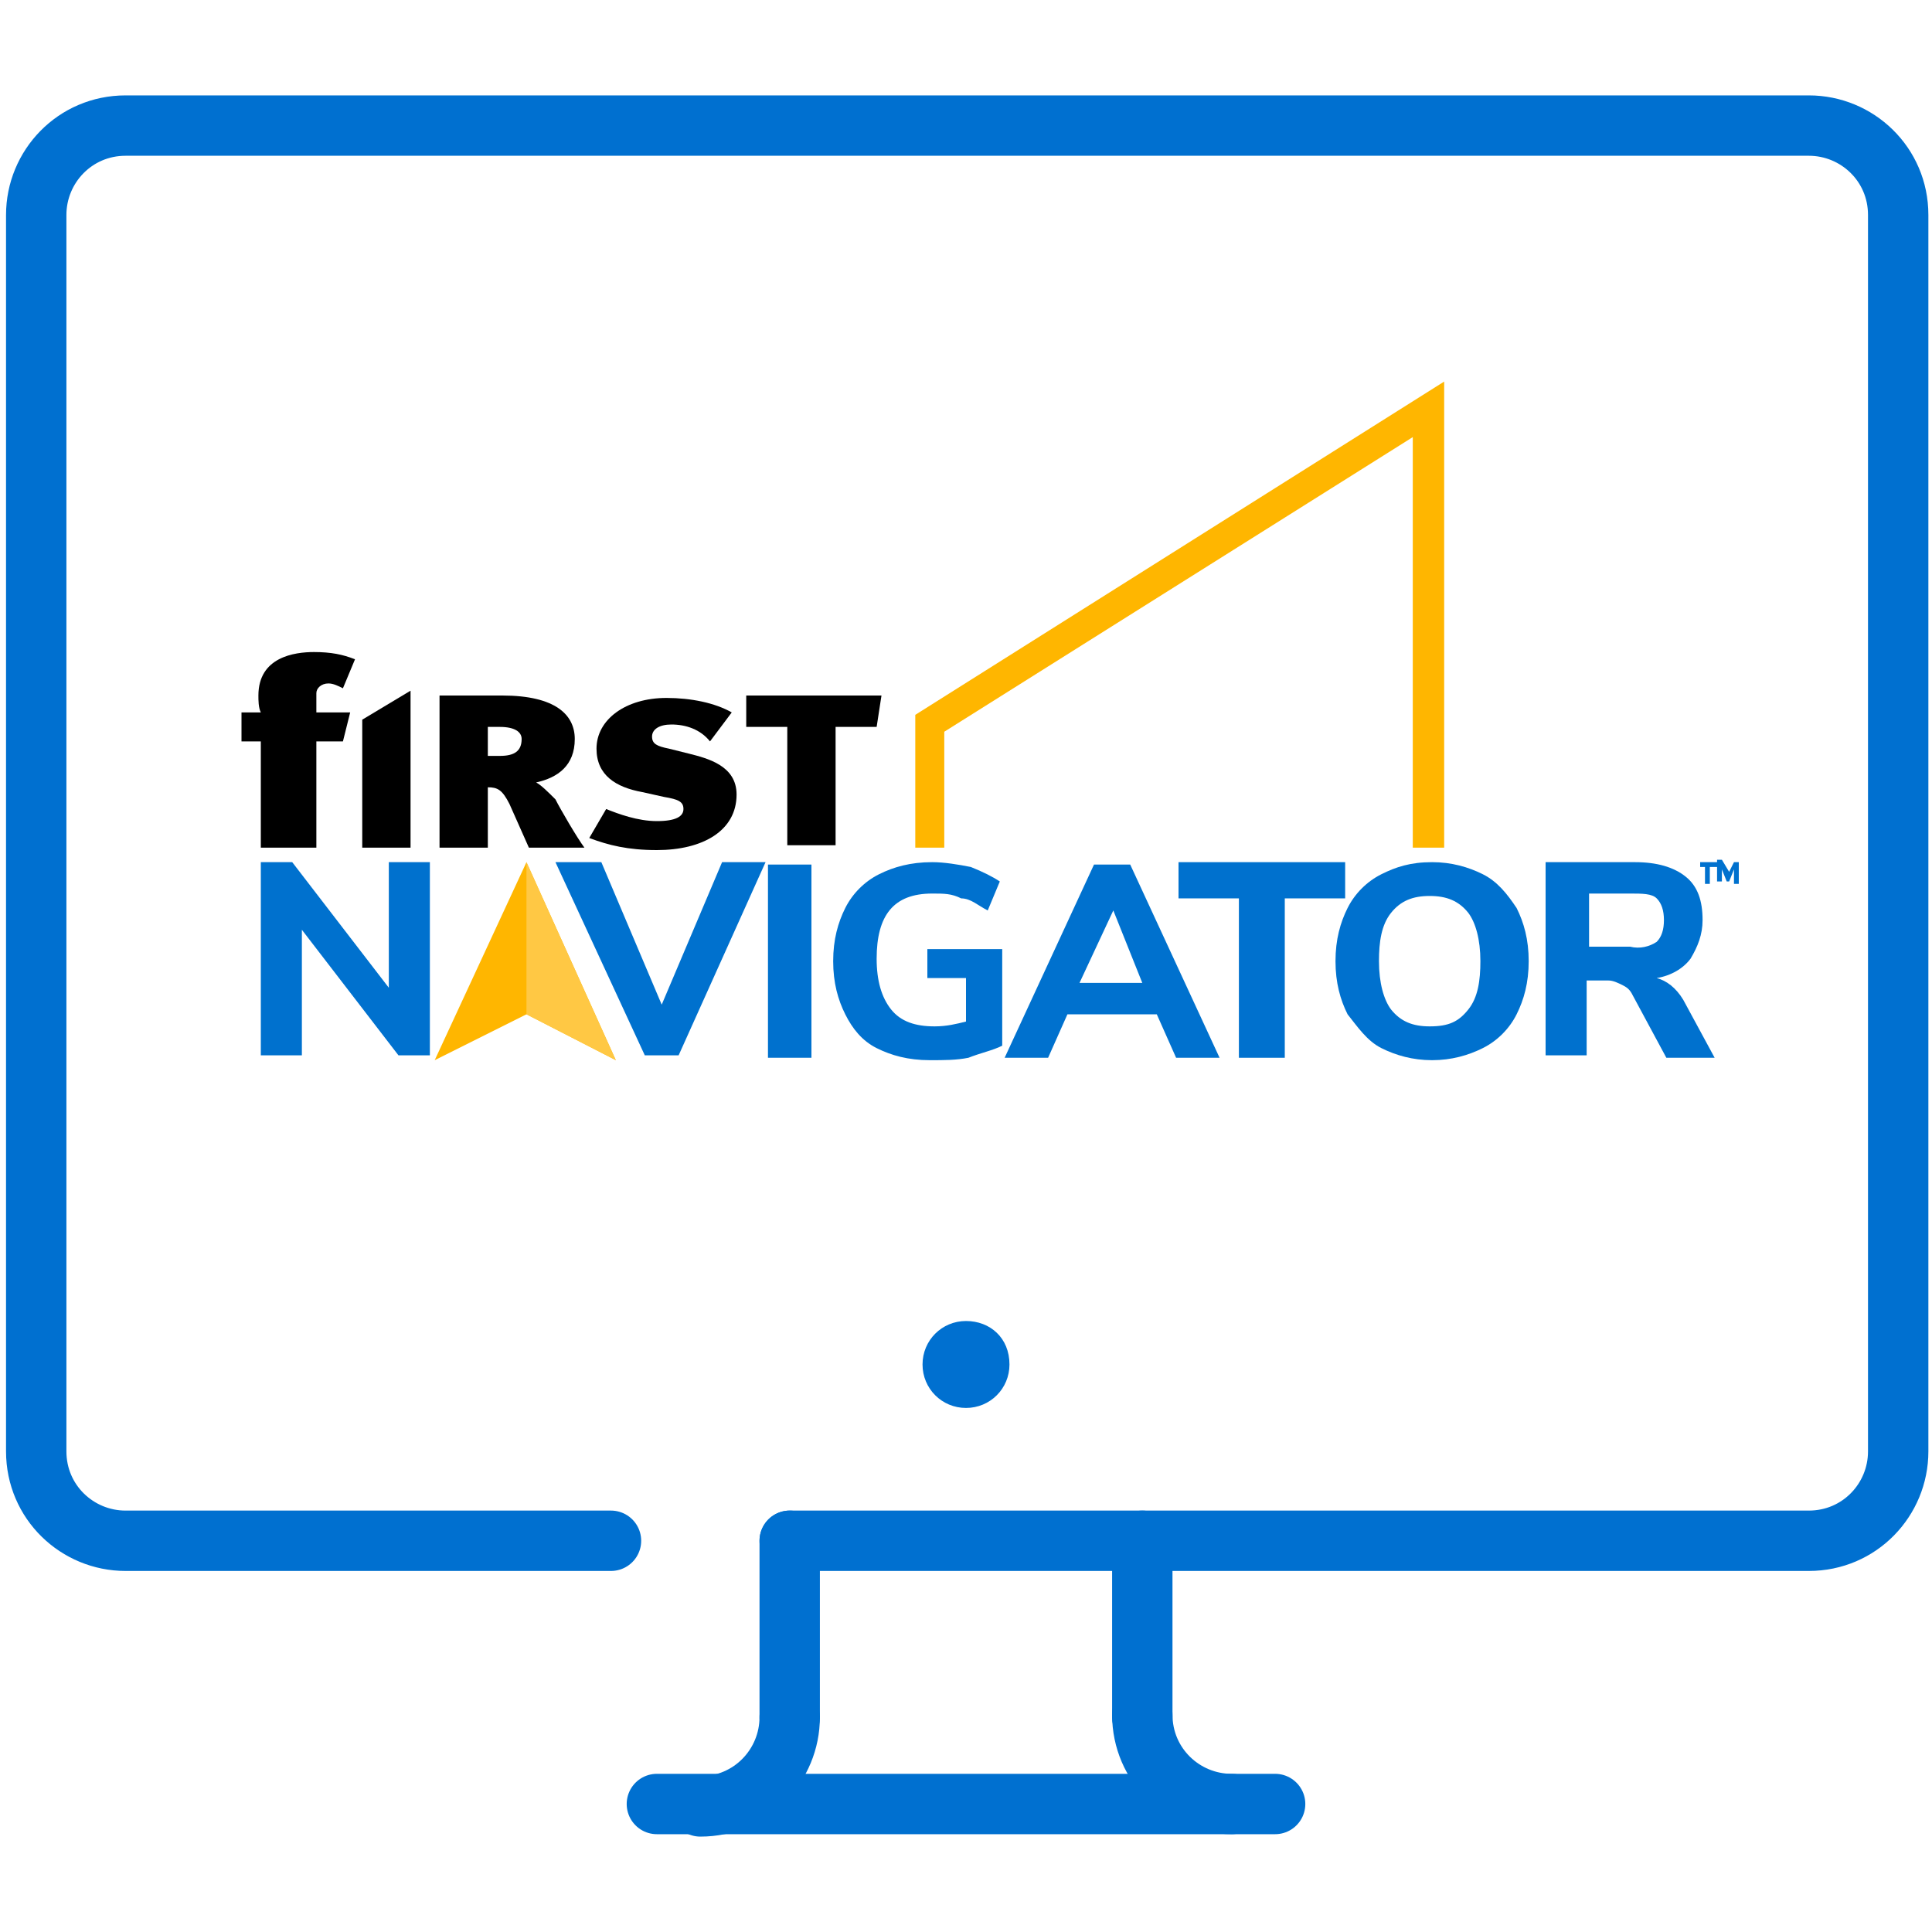 <?xml version="1.0" encoding="utf-8"?>
<!-- Generator: Adobe Illustrator 24.3.0, SVG Export Plug-In . SVG Version: 6.00 Build 0)  -->
<svg version="1.1" id="Layer_1" xmlns="http://www.w3.org/2000/svg" xmlns:xlink="http://www.w3.org/1999/xlink" x="0px" y="0px"
	 viewBox="0 0 80 80" style="enable-background:new 0 0 80 80;" xml:space="preserve">
<style type="text/css">
	.st0{fill-rule:evenodd;clip-rule:evenodd;fill:#0070D0;}
	.st1{fill:none;stroke:#0070D0;stroke-width:2.5;stroke-linecap:round;stroke-linejoin:round;stroke-miterlimit:10;}
	.st2{fill:#FFB600;}
	.st3{fill:#FFC844;}
	.st4{fill:#0071CE;}
</style>
<g>
	<g>
		<g>
			<path id="SVGID_1_" class="st0" d="M41.8,56.5c0,1-0.8,1.8-1.8,1.8s-1.8-0.8-1.8-1.8s0.8-1.8,1.8-1.8S41.8,55.4,41.8,56.5"/>
		</g>
	</g>
	<g>
		<path class="st1" d="M25.3,63.8H5.2c-2,0-3.7-1.6-3.7-3.7V8.9c0-2,1.6-3.7,3.7-3.7h69.7c2,0,3.7,1.6,3.7,3.7v51.2
			c0,2-1.6,3.7-3.7,3.7H32.7"/>
		<line class="st1" x1="27.2" y1="74.7" x2="52.8" y2="74.7"/>
		<line class="st1" x1="47.3" y1="63.8" x2="47.3" y2="71.1"/>
		<line class="st1" x1="32.7" y1="63.8" x2="32.7" y2="71.1"/>
		<path class="st1" d="M51,74.7c-2,0-3.7-1.6-3.7-3.7"/>
		<path class="st1" d="M32.7,71.1c0,2-1.6,3.7-3.7,3.7"/>
	</g>
</g>
<g>
	<polygon class="st2" points="39.1,35.1 39.1,30.3 58.5,18.1 58.5,35.1 59.8,35.1 59.8,15.8 37.9,29.6 37.9,35.1 	"/>
	<polygon class="st2" points="18,43.9 21.8,35.7 25.5,43.9 21.8,42 	"/>
	<polyline class="st3" points="21.8,35.7 25.5,43.9 21.8,42 	"/>
	<g>
		<g>
			<path d="M14.2,28.5c-0.2-0.1-0.4-0.2-0.6-0.2c-0.3,0-0.5,0.2-0.5,0.4v0.8h1.4l-0.3,1.2h-1.1v4.4h-2.3v-4.4H10v-1.2h0.8
				c-0.1-0.2-0.1-0.5-0.1-0.7c0-1.6,1.5-1.8,2.3-1.8c0.7,0,1.2,0.1,1.7,0.3L14.2,28.5z"/>
			<path d="M21.9,35.1l-0.8-1.8c-0.3-0.6-0.5-0.7-0.9-0.7v2.5h-2v-6.3h2.6c2.2,0,3,0.8,3,1.8c0,1.1-0.7,1.6-1.6,1.8
				c0.2,0.1,0.5,0.4,0.8,0.7c0.2,0.4,0.9,1.6,1.2,2C24.2,35.1,21.9,35.1,21.9,35.1z M20.7,30.1h-0.5v1.2h0.5c0.6,0,0.9-0.2,0.9-0.7
				C21.6,30.3,21.3,30.1,20.7,30.1z"/>
			<path d="M27.2,35.2c-1.2,0-2-0.2-2.8-0.5l0.7-1.2c0.5,0.2,1.3,0.5,2.1,0.5s1.1-0.2,1.1-0.5c0-0.3-0.2-0.4-0.8-0.5l-0.9-0.2
				c-1.1-0.2-1.9-0.7-1.9-1.8c0-1.2,1.2-2.1,2.9-2.1c1,0,2,0.2,2.7,0.6l-0.9,1.2C29,30.2,28.4,30,27.8,30c-0.5,0-0.8,0.2-0.8,0.5
				s0.2,0.4,0.7,0.5l0.8,0.2c0.8,0.2,2,0.5,2,1.7C30.5,34.4,29.1,35.2,27.2,35.2z"/>
			<path d="M36.3,30.1h-1.7V35h-2v-4.9h-1.7v-1.3h5.6L36.3,30.1z"/>
		</g>
		<polygon points="15,29.8 15,35.1 17,35.1 17,28.6 		"/>
	</g>
	<g>
		<g>
			<path class="st4" d="M16.1,35.7h1.7v8h-1.3l-4-5.2v5.2h-1.7v-8h1.3l4,5.2V35.7z"/>
			<path class="st4" d="M29.9,35.7h1.8l-3.6,8h-1.4l-3.7-8h1.9l2.5,5.9L29.9,35.7z"/>
			<path class="st4" d="M31.8,43.8v-8h1.8v8C33.6,43.8,31.8,43.8,31.8,43.8z"/>
			<path class="st4" d="M41.5,39.3v4c-0.4,0.2-0.9,0.3-1.4,0.5c-0.5,0.1-1,0.1-1.6,0.1c-0.9,0-1.6-0.2-2.2-0.5S35.3,42.6,35,42
				s-0.5-1.3-0.5-2.2c0-0.9,0.2-1.6,0.5-2.2s0.8-1.1,1.4-1.4s1.3-0.5,2.2-0.5c0.5,0,1.1,0.1,1.6,0.2c0.5,0.2,0.9,0.4,1.2,0.6
				l-0.5,1.2c-0.4-0.2-0.7-0.5-1.1-0.5c-0.4-0.2-0.7-0.2-1.2-0.2c-1.6,0-2.3,0.9-2.3,2.7c0,0.9,0.2,1.6,0.6,2.1
				c0.4,0.5,1,0.7,1.8,0.7c0.5,0,0.9-0.1,1.3-0.2v-1.8h-1.6v-1.2h3V39.3z"/>
			<path class="st4" d="M48.7,43.8L47.9,42h-3.7l-0.8,1.8h-1.8l3.7-8h1.5l3.7,8H48.7z M44.7,40.7h2.6l-1.2-3L44.7,40.7z"/>
			<path class="st4" d="M51.3,43.8v-6.6h-2.5v-1.5h6.9v1.5h-2.5v6.6H51.3z"/>
			<path class="st4" d="M57.2,43.4c-0.6-0.3-1-0.9-1.4-1.4c-0.3-0.6-0.5-1.3-0.5-2.2c0-0.9,0.2-1.6,0.5-2.2s0.8-1.1,1.4-1.4
				s1.2-0.5,2.1-0.5c0.8,0,1.5,0.2,2.1,0.5c0.6,0.3,1,0.8,1.4,1.4c0.3,0.6,0.5,1.3,0.5,2.2c0,0.9-0.2,1.6-0.5,2.2
				c-0.3,0.6-0.8,1.1-1.4,1.4c-0.6,0.3-1.3,0.5-2.1,0.5S57.8,43.7,57.2,43.4z M60.8,41.8c0.4-0.5,0.5-1.2,0.5-2c0-0.9-0.2-1.6-0.5-2
				c-0.4-0.5-0.9-0.7-1.6-0.7c-0.7,0-1.2,0.2-1.6,0.7c-0.4,0.5-0.5,1.2-0.5,2c0,0.9,0.2,1.6,0.5,2c0.4,0.5,0.9,0.7,1.6,0.7
				C60,42.5,60.4,42.3,60.8,41.8z"/>
			<path class="st4" d="M71,43.8h-2l-1.4-2.6c-0.1-0.2-0.2-0.3-0.4-0.4c-0.2-0.1-0.4-0.2-0.6-0.2h-0.9v3.1H64v-8h3.7
				c0.9,0,1.6,0.2,2.1,0.6s0.7,1,0.7,1.8c0,0.6-0.2,1.1-0.5,1.6c-0.3,0.4-0.8,0.7-1.4,0.8c0.4,0.1,0.8,0.4,1.1,0.9L71,43.8z
				 M68.6,39c0.2-0.2,0.3-0.5,0.3-0.9c0-0.4-0.1-0.7-0.3-0.9s-0.6-0.2-1.1-0.2h-1.7v2.2h1.7C67.9,39.3,68.3,39.2,68.6,39z"/>
		</g>
		<g>
			<path class="st4" d="M70.4,35.9v-0.2h0.7v0.2h-0.3v0.7h-0.2v-0.7H70.4z M71.8,35.7H72v0.9h-0.2V36l-0.2,0.5h-0.1L71.3,36v0.5
				h-0.2v-0.9h0.2l0.3,0.5L71.8,35.7z"/>
		</g>
	</g>
</g>
</svg>
